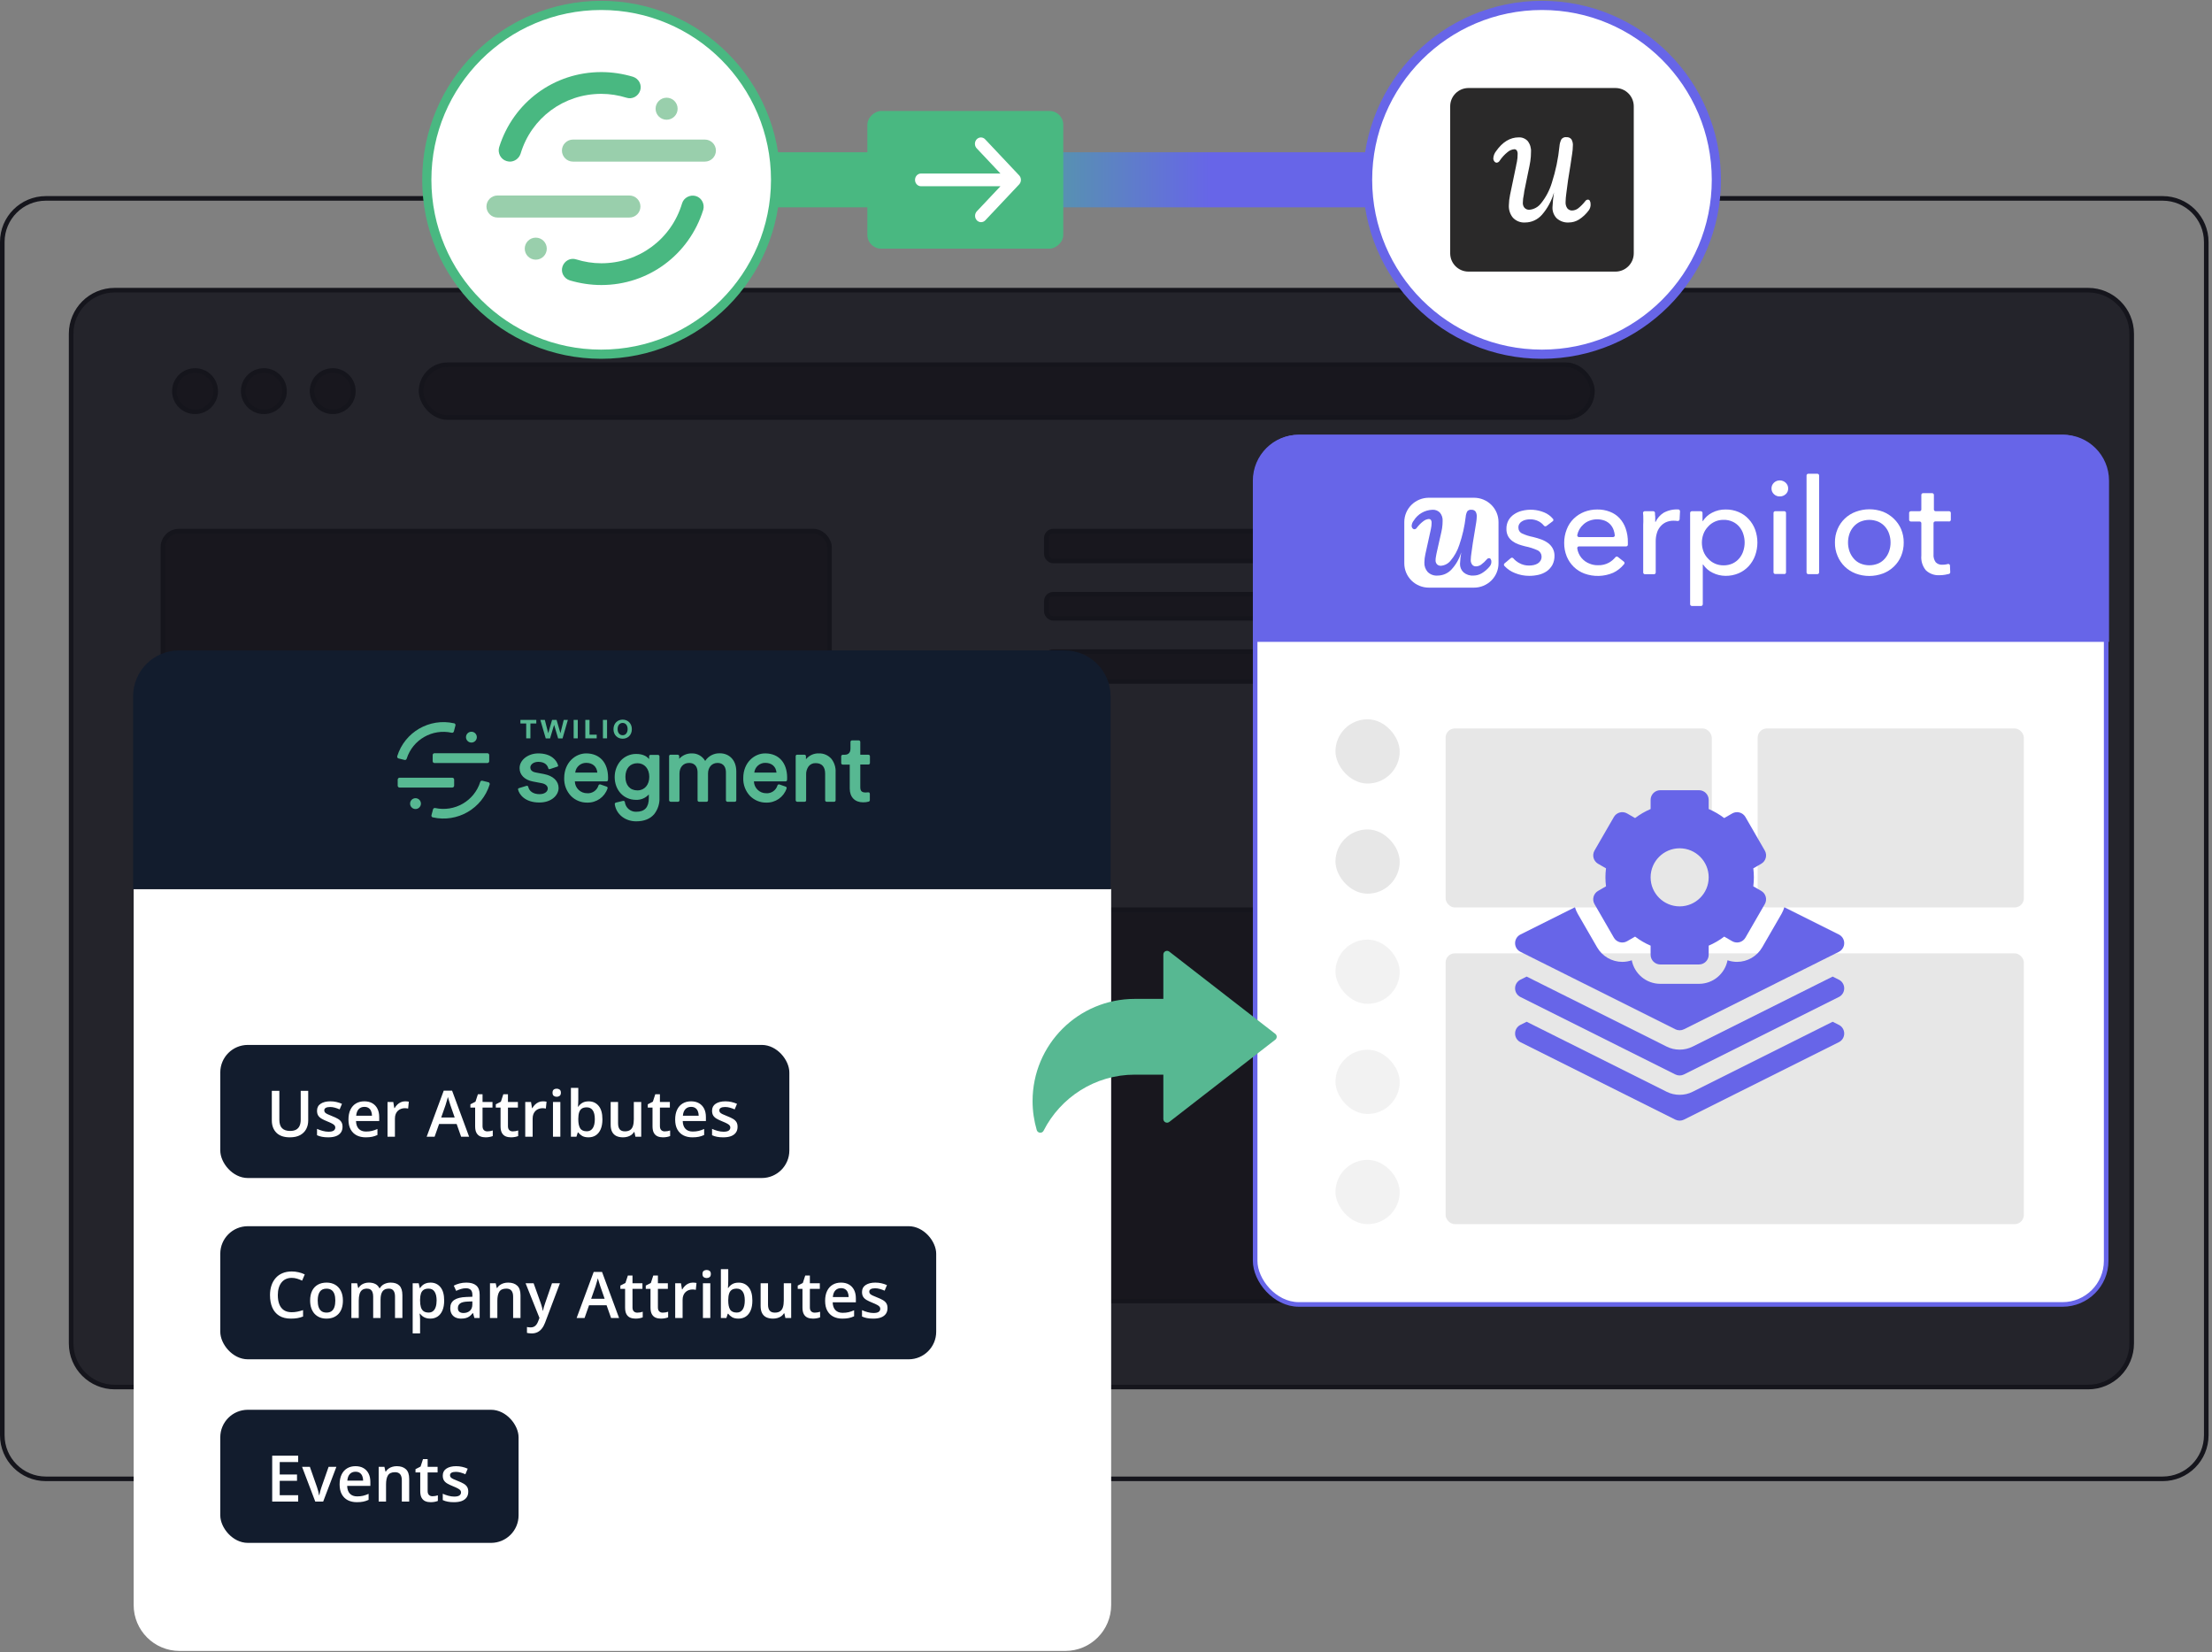 <?xml version="1.0" encoding="UTF-8"?> <svg xmlns="http://www.w3.org/2000/svg" width="482" height="360" viewBox="0 0 482 360" fill="none"><rect x="0" y="0" width="482" height="360" fill="#808080" stroke="none"/><path d="M15.5 72.727C15.5 67.48 19.753 63.227 25 63.227H455C460.247 63.227 464.5 67.48 464.5 72.727V292.727C464.5 297.973 460.247 302.227 455 302.227H25C19.753 302.227 15.5 297.973 15.5 292.727V72.727Z" fill="#24242B" stroke="#15151C"></path><rect x="35.5" y="115.727" width="145.25" height="45.25" rx="3.5" fill="#18171E" stroke="#15151C"></rect><rect x="35.5" y="176.977" width="145.25" height="45.25" rx="3.5" fill="#18171E" stroke="#15151C"></rect><rect x="35.5" y="238.227" width="145.25" height="45.25" rx="3.5" fill="#18171E" stroke="#15151C"></rect><rect x="228" y="115.727" width="99" height="6.5" rx="1.5" fill="#18171E" stroke="#15151C"></rect><rect x="91.75" y="79.477" width="255.25" height="11.5" rx="5.75" fill="#18171E" stroke="#15151C"></rect><rect x="349.25" y="115.727" width="99" height="6.5" rx="1.5" fill="#18171E" stroke="#15151C"></rect><rect x="228" y="129.477" width="99" height="5.25" rx="1.5" fill="#18171E" stroke="#15151C"></rect><rect x="349.25" y="129.477" width="99" height="5.25" rx="1.5" fill="#18171E" stroke="#15151C"></rect><rect x="228" y="141.977" width="99" height="6.5" rx="1.5" fill="#18171E" stroke="#15151C"></rect><rect x="228" y="198.227" width="220.25" height="85.25" rx="1.5" fill="#18171E" stroke="#15151C"></rect><rect x="349.25" y="141.977" width="99" height="6.5" rx="1.5" fill="#18171E" stroke="#15151C"></rect><circle cx="42.5" cy="85.227" r="4.5" fill="#18171E" stroke="#15151C"></circle><circle cx="57.5" cy="85.227" r="4.5" fill="#18171E" stroke="#15151C"></circle><circle cx="72.5" cy="85.227" r="4.5" fill="#18171E" stroke="#15151C"></circle><path d="M0.5 52.727C0.5 47.48 4.753 43.227 10 43.227H471.25C476.497 43.227 480.75 47.48 480.75 52.727V312.727C480.75 317.973 476.497 322.227 471.25 322.227H10C4.753 322.227 0.5 317.973 0.5 312.727V52.727Z" stroke="#15151C"></path><rect x="273.5" y="95.227" width="185.438" height="189" rx="9.5" fill="white" stroke="#6765E8"></rect><rect x="291" y="180.727" width="14" height="14" rx="7" fill="#E7E7E7"></rect><rect x="291" y="204.727" width="14" height="14" rx="7" fill="#E7E7E7" fill-opacity="0.5"></rect><rect x="291" y="228.727" width="14" height="14" rx="7" fill="#E7E7E7" fill-opacity="0.5"></rect><rect x="291" y="252.727" width="14" height="14" rx="7" fill="#E7E7E7" fill-opacity="0.5"></rect><rect x="291" y="156.727" width="14" height="14" rx="7" fill="#E7E7E7"></rect><rect x="315" y="158.727" width="58" height="39" rx="2" fill="#E7E7E7"></rect><rect x="383" y="158.727" width="58" height="39" rx="2" fill="#E7E7E7"></rect><rect x="315" y="207.727" width="126" height="59" rx="2" fill="#E7E7E7"></rect><path d="M273.125 104.727C273.125 99.204 277.602 94.727 283.125 94.727H449.562C455.085 94.727 459.562 99.204 459.562 104.727V139.852H273.125V104.727Z" fill="#6765E8"></path><path d="M321.184 108.455H311.346C309.928 108.455 308.568 109.012 307.566 110.004C306.563 110.995 306 112.34 306 113.742V122.756C306 124.158 306.563 125.502 307.566 126.494C308.568 127.485 309.928 128.042 311.346 128.042H321.184C322.601 128.042 323.961 127.485 324.964 126.494C325.966 125.502 326.529 124.158 326.529 122.756V113.742C326.529 112.34 325.966 110.995 324.964 110.004C323.961 109.012 322.601 108.455 321.184 108.455ZM324.605 123.423C324.118 124.021 323.527 124.529 322.86 124.923C322.311 125.246 321.684 125.415 321.045 125.414C320.26 125.466 319.486 125.208 318.893 124.698C318.642 124.459 318.445 124.17 318.315 123.851C318.185 123.531 318.125 123.188 318.139 122.844C318.179 122.009 318.268 121.177 318.407 120.353C317.991 121.755 317.254 123.043 316.255 124.119C315.873 124.522 315.412 124.845 314.901 125.068C314.39 125.29 313.838 125.408 313.279 125.414C312.88 125.448 312.478 125.395 312.101 125.26C311.724 125.124 311.382 124.909 311.098 124.629C310.591 124.052 310.332 123.303 310.374 122.54C310.386 121.936 310.459 121.335 310.592 120.745L311.643 115.978C311.643 115.89 311.722 115.645 311.802 115.242C311.901 114.798 311.951 114.344 311.951 113.889C311.966 113.674 311.911 113.461 311.792 113.281C311.74 113.217 311.673 113.166 311.597 113.132C311.521 113.098 311.439 113.082 311.355 113.085C310.92 113.12 310.505 113.284 310.165 113.555C309.619 113.965 309.134 114.451 308.727 114.997C308.672 115.091 308.594 115.169 308.501 115.226C308.407 115.282 308.301 115.315 308.192 115.321C308.11 115.317 308.03 115.294 307.957 115.255C307.885 115.216 307.823 115.162 307.775 115.095C307.658 114.951 307.595 114.771 307.597 114.585C307.628 114.154 307.794 113.742 308.073 113.408C308.502 112.717 309.099 112.142 309.808 111.734C310.518 111.327 311.319 111.1 312.139 111.074C312.438 111.055 312.737 111.1 313.016 111.207C313.295 111.314 313.548 111.479 313.756 111.692C314.185 112.205 314.398 112.862 314.351 113.526C314.351 114.055 314.311 114.582 314.232 115.105C314.152 115.586 314.013 116.243 313.815 117.067L313.121 120.147L313.002 120.686C312.976 120.931 312.933 121.173 312.873 121.412C312.833 121.639 312.813 121.868 312.813 122.098C312.803 122.411 312.913 122.716 313.121 122.952C313.235 123.064 313.371 123.151 313.522 123.207C313.672 123.263 313.833 123.286 313.994 123.275C314.393 123.242 314.782 123.13 315.136 122.944C315.491 122.759 315.804 122.505 316.056 122.197C316.928 121.178 317.585 119.997 317.99 118.724C318.675 116.74 319.14 114.688 319.379 112.604C319.409 112.186 319.527 111.778 319.726 111.407C319.834 111.282 319.973 111.186 320.129 111.128C320.285 111.069 320.453 111.051 320.618 111.074C320.783 111.061 320.949 111.086 321.102 111.147C321.255 111.208 321.392 111.304 321.501 111.427C321.719 111.765 321.82 112.165 321.789 112.565C321.777 112.965 321.741 113.365 321.68 113.761C321.6 114.252 321.491 114.938 321.342 115.831C321.045 117.538 320.797 119.117 320.618 120.549C320.543 121.026 320.496 121.508 320.48 121.991C320.454 122.367 320.567 122.739 320.797 123.04C320.897 123.163 321.027 123.261 321.173 123.324C321.32 123.387 321.48 123.414 321.64 123.403C322.032 123.391 322.412 123.265 322.731 123.04C323.198 122.697 323.624 122.302 324 121.863C324.052 121.791 324.12 121.732 324.2 121.691C324.279 121.65 324.367 121.628 324.457 121.628C324.538 121.622 324.619 121.641 324.689 121.683C324.758 121.726 324.812 121.788 324.843 121.863C324.942 122.033 324.987 122.227 324.972 122.422C324.971 122.788 324.841 123.141 324.605 123.423Z" fill="white"></path><path d="M336.982 114.596C336.901 114.66 336.796 114.69 336.692 114.679C336.588 114.668 336.493 114.617 336.427 114.537C336.129 114.167 335.762 113.857 335.346 113.625C334.763 113.309 334.107 113.147 333.442 113.154C333.128 113.152 332.816 113.185 332.51 113.252C332.215 113.31 331.932 113.419 331.676 113.576C331.437 113.705 331.235 113.895 331.091 114.125C330.932 114.37 330.853 114.658 330.863 114.949C330.855 115.216 330.925 115.48 331.066 115.708C331.207 115.937 331.412 116.119 331.657 116.234C332.411 116.586 333.207 116.843 334.027 116.999C334.652 117.147 335.268 117.331 335.872 117.548C336.399 117.744 336.896 118.011 337.349 118.342C337.757 118.653 338.094 119.044 338.341 119.49C338.597 119.971 338.729 120.506 338.728 121.05C338.749 121.764 338.588 122.472 338.262 123.109C337.956 123.652 337.532 124.121 337.022 124.482C336.483 124.844 335.881 125.103 335.247 125.247C334.577 125.4 333.891 125.476 333.204 125.473C332.142 125.473 331.091 125.267 330.11 124.865C329.235 124.53 328.451 124 327.819 123.315C327.747 123.244 327.706 123.147 327.706 123.046C327.706 122.944 327.747 122.847 327.819 122.776L329.187 121.628C329.26 121.557 329.358 121.517 329.46 121.517C329.562 121.517 329.66 121.557 329.733 121.628C330.095 122.056 330.536 122.412 331.032 122.678C331.683 123.048 332.423 123.238 333.174 123.227C333.507 123.229 333.84 123.196 334.166 123.129C334.476 123.066 334.775 122.953 335.048 122.795C335.303 122.645 335.517 122.436 335.673 122.187C335.85 121.891 335.933 121.55 335.911 121.206C335.9 120.931 335.813 120.664 335.659 120.434C335.505 120.204 335.291 120.02 335.039 119.902C334.173 119.512 333.264 119.222 332.331 119.039C331.865 118.921 331.389 118.784 330.913 118.617C330.448 118.456 330.01 118.228 329.614 117.94C329.206 117.654 328.868 117.282 328.622 116.852C328.363 116.355 328.237 115.801 328.255 115.243C328.236 114.583 328.393 113.93 328.711 113.35C329.01 112.83 329.427 112.386 329.931 112.055C330.437 111.711 331.001 111.458 331.597 111.31C333.214 110.893 334.924 111.01 336.467 111.643C337.212 111.943 337.87 112.422 338.381 113.036C338.449 113.104 338.487 113.196 338.487 113.291C338.487 113.387 338.449 113.478 338.381 113.546L336.982 114.596Z" fill="white"></path><path d="M354.715 118.126V118.685C354.715 118.784 354.675 118.878 354.605 118.948C354.534 119.018 354.438 119.057 354.338 119.057H344.073C344.024 119.055 343.974 119.062 343.927 119.079C343.88 119.096 343.837 119.123 343.801 119.157C343.765 119.191 343.736 119.231 343.716 119.277C343.697 119.322 343.687 119.371 343.687 119.42V119.479C343.793 120.235 344.105 120.948 344.591 121.541C345.077 122.134 345.718 122.584 346.444 122.843C346.989 123.06 347.572 123.166 348.159 123.157C349.021 123.199 349.877 122.998 350.629 122.579C351.156 122.275 351.623 121.879 352.007 121.411C352.071 121.335 352.163 121.286 352.263 121.275C352.363 121.264 352.463 121.292 352.543 121.353L353.872 122.402C353.909 122.437 353.938 122.479 353.958 122.525C353.978 122.571 353.989 122.621 353.989 122.672C353.989 122.722 353.978 122.772 353.958 122.819C353.938 122.865 353.909 122.907 353.872 122.942C353.239 123.732 352.432 124.37 351.512 124.805C349.519 125.658 347.27 125.718 345.234 124.972C344.369 124.648 343.583 124.151 342.923 123.51C342.265 122.865 341.745 122.094 341.396 121.245C341.018 120.309 340.83 119.309 340.84 118.302C340.832 117.296 341.017 116.298 341.386 115.36C341.713 114.487 342.228 113.694 342.893 113.035C343.549 112.392 344.328 111.886 345.184 111.544C346.09 111.188 347.056 111.008 348.03 111.015C348.977 110.996 349.917 111.162 350.797 111.505C351.602 111.808 352.325 112.292 352.91 112.917C353.507 113.566 353.96 114.331 354.239 115.164C354.57 116.116 354.731 117.118 354.715 118.126ZM351.492 117.027C351.592 117.027 351.688 116.988 351.758 116.918C351.829 116.848 351.869 116.753 351.869 116.654C351.835 116.263 351.752 115.878 351.621 115.507C351.47 115.052 351.223 114.634 350.897 114.281C350.563 113.922 350.153 113.641 349.697 113.457C348.62 113.051 347.431 113.051 346.354 113.457C345.857 113.64 345.402 113.92 345.016 114.281C344.332 114.886 343.865 115.695 343.687 116.586C343.672 116.687 343.698 116.79 343.76 116.872C343.821 116.955 343.912 117.01 344.014 117.027H351.492Z" fill="white"></path><path d="M358.077 112.918C358.089 112.541 358.069 112.164 358.018 111.79C358.014 111.74 358.02 111.689 358.037 111.641C358.053 111.593 358.079 111.549 358.114 111.511C358.148 111.473 358.19 111.443 358.236 111.422C358.283 111.401 358.333 111.389 358.385 111.388H360.239C360.335 111.388 360.428 111.422 360.5 111.486C360.571 111.549 360.616 111.637 360.626 111.731C360.619 112.017 360.636 112.302 360.676 112.585V113.703H360.765C361.14 112.903 361.734 112.223 362.481 111.741C363.475 111.192 364.607 110.937 365.744 111.006C365.838 111.02 365.924 111.067 365.986 111.139C366.048 111.211 366.082 111.303 366.081 111.398L365.991 113.154C365.986 113.252 365.943 113.344 365.871 113.411C365.799 113.479 365.704 113.517 365.605 113.516H365.506C365.23 113.477 364.951 113.458 364.672 113.458C364.077 113.449 363.487 113.573 362.947 113.821C362.475 114.054 362.061 114.39 361.737 114.801C361.402 115.214 361.159 115.692 361.023 116.204C360.864 116.746 360.784 117.307 360.785 117.871V124.737C360.786 124.786 360.778 124.835 360.76 124.881C360.742 124.926 360.716 124.968 360.681 125.004C360.647 125.039 360.607 125.068 360.561 125.088C360.516 125.108 360.467 125.118 360.418 125.12H358.434C358.334 125.12 358.239 125.08 358.168 125.011C358.097 124.941 358.057 124.846 358.057 124.747V114.34C358.089 113.867 358.096 113.392 358.077 112.918Z" fill="white"></path><path d="M370.653 132.043H368.669C368.569 132.041 368.473 132.001 368.402 131.932C368.33 131.863 368.287 131.769 368.282 131.67V111.769C368.281 111.719 368.29 111.668 368.309 111.621C368.328 111.574 368.356 111.532 368.393 111.496C368.429 111.46 368.472 111.432 368.52 111.413C368.567 111.394 368.618 111.386 368.669 111.387H370.593C370.644 111.386 370.695 111.394 370.743 111.413C370.79 111.432 370.833 111.46 370.87 111.496C370.906 111.532 370.934 111.574 370.953 111.621C370.972 111.668 370.981 111.719 370.98 111.769V113.525H371.069C371.554 112.758 372.24 112.135 373.053 111.72C373.968 111.239 374.992 110.996 376.028 111.014C376.995 110.999 377.955 111.186 378.845 111.563C379.674 111.913 380.418 112.435 381.026 113.094C381.648 113.759 382.13 114.539 382.445 115.389C383.109 117.218 383.109 119.219 382.445 121.048C382.135 121.902 381.66 122.689 381.046 123.363C380.433 124.025 379.687 124.553 378.854 124.913C377.943 125.298 376.96 125.489 375.968 125.472C375.003 125.463 374.053 125.234 373.192 124.805C372.349 124.403 371.633 123.783 371.119 123.01H371.039V131.67C371.034 131.769 370.992 131.863 370.92 131.932C370.848 132.001 370.753 132.041 370.653 132.043ZM380.164 118.213C380.164 117.584 380.064 116.958 379.866 116.36C379.685 115.778 379.389 115.237 378.993 114.771C378.599 114.303 378.104 113.928 377.545 113.672C376.925 113.388 376.246 113.251 375.562 113.27C374.92 113.261 374.284 113.39 373.698 113.649C373.112 113.908 372.591 114.291 372.17 114.771C371.735 115.229 371.398 115.77 371.178 116.36C370.732 117.576 370.732 118.909 371.178 120.126C371.396 120.711 371.733 121.246 372.17 121.695C372.593 122.171 373.116 122.551 373.701 122.808C374.286 123.065 374.921 123.194 375.562 123.186C376.246 123.197 376.924 123.057 377.545 122.774C378.103 122.508 378.597 122.127 378.993 121.656C379.389 121.189 379.685 120.649 379.866 120.067C380.064 119.469 380.164 118.843 380.164 118.213Z" fill="white"></path><path d="M389.645 106.433C389.654 106.667 389.611 106.899 389.518 107.115C389.425 107.33 389.286 107.523 389.109 107.678C388.758 108.004 388.292 108.18 387.81 108.169C387.575 108.175 387.342 108.133 387.124 108.047C386.905 107.961 386.707 107.833 386.541 107.669C386.37 107.511 386.235 107.319 386.144 107.106C386.054 106.893 386.01 106.664 386.015 106.433C386.009 106.2 386.053 105.969 386.144 105.755C386.234 105.54 386.37 105.347 386.541 105.187C386.707 105.022 386.905 104.891 387.123 104.804C387.341 104.716 387.575 104.673 387.81 104.677C388.294 104.673 388.76 104.856 389.109 105.187C389.282 105.346 389.418 105.539 389.511 105.754C389.603 105.968 389.649 106.2 389.645 106.433ZM388.822 125.069H386.838C386.789 125.07 386.74 125.061 386.693 125.044C386.647 125.026 386.605 125 386.569 124.966C386.533 124.933 386.504 124.892 386.484 124.848C386.464 124.803 386.453 124.755 386.452 124.706V111.768C386.45 111.719 386.459 111.671 386.476 111.625C386.494 111.579 386.521 111.537 386.555 111.502C386.589 111.466 386.63 111.438 386.675 111.418C386.72 111.398 386.769 111.387 386.818 111.386H388.802C388.902 111.386 388.998 111.425 389.068 111.495C389.139 111.565 389.179 111.66 389.179 111.759V124.706C389.18 124.755 389.172 124.803 389.154 124.849C389.136 124.895 389.11 124.937 389.075 124.972C389.041 125.008 389.001 125.036 388.955 125.056C388.91 125.076 388.861 125.087 388.812 125.088L388.822 125.069Z" fill="white"></path><path d="M396.011 125.099H394.027C393.927 125.099 393.832 125.06 393.761 124.99C393.69 124.92 393.651 124.825 393.651 124.727V103.609C393.649 103.56 393.658 103.512 393.675 103.466C393.693 103.42 393.72 103.378 393.754 103.343C393.788 103.307 393.829 103.279 393.874 103.259C393.919 103.239 393.968 103.228 394.017 103.227H396.001C396.05 103.225 396.1 103.234 396.146 103.251C396.192 103.269 396.234 103.295 396.27 103.329C396.306 103.363 396.335 103.403 396.355 103.448C396.375 103.492 396.386 103.541 396.388 103.59V124.717C396.389 124.766 396.381 124.814 396.363 124.86C396.345 124.906 396.319 124.948 396.284 124.983C396.25 125.019 396.21 125.047 396.164 125.067C396.119 125.087 396.07 125.098 396.021 125.099H396.011Z" fill="white"></path><path d="M414.824 118.214C414.837 119.222 414.644 120.223 414.259 121.156C413.902 122.022 413.365 122.804 412.682 123.452C411.999 124.112 411.186 124.627 410.292 124.962C408.375 125.678 406.259 125.678 404.342 124.962C403.455 124.624 402.649 124.11 401.971 123.452C401.303 122.796 400.774 122.016 400.414 121.156C400.017 120.226 399.821 119.224 399.839 118.214C399.821 117.204 400.017 116.202 400.414 115.271C400.778 114.408 401.318 113.627 402.001 112.979C402.684 112.331 403.494 111.829 404.381 111.505C406.299 110.789 408.414 110.789 410.332 111.505C411.21 111.857 412.009 112.377 412.682 113.035C413.358 113.68 413.895 114.454 414.259 115.311C414.644 116.231 414.837 117.218 414.824 118.214ZM411.958 118.214C411.96 117.574 411.856 116.938 411.651 116.331C411.461 115.755 411.157 115.221 410.758 114.761C410.36 114.303 409.866 113.934 409.31 113.682C408.684 113.415 408.009 113.277 407.327 113.277C406.645 113.277 405.97 113.415 405.343 113.682C404.788 113.934 404.294 114.303 403.895 114.761C403.497 115.223 403.191 115.756 402.993 116.331C402.586 117.551 402.586 118.867 402.993 120.087C403.192 120.665 403.498 121.2 403.895 121.666C404.285 122.139 404.781 122.515 405.343 122.765C405.97 123.032 406.645 123.17 407.327 123.17C408.009 123.17 408.684 123.032 409.31 122.765C409.873 122.515 410.369 122.139 410.758 121.666C411.158 121.203 411.461 120.666 411.651 120.087C411.856 119.49 411.96 118.864 411.958 118.233V118.214Z" fill="white"></path><path d="M424.623 113.614H421.708C421.656 113.613 421.606 113.622 421.558 113.641C421.51 113.659 421.467 113.687 421.431 113.723C421.395 113.759 421.366 113.802 421.347 113.849C421.329 113.896 421.319 113.946 421.321 113.997V120.735C421.262 121.364 421.431 121.993 421.797 122.51C421.989 122.704 422.222 122.853 422.479 122.946C422.736 123.039 423.012 123.075 423.284 123.05C423.561 123.048 423.836 123.022 424.108 122.971L424.425 122.893C424.475 122.88 424.526 122.876 424.577 122.883C424.628 122.89 424.677 122.906 424.721 122.932C424.765 122.957 424.804 122.991 424.835 123.032C424.866 123.072 424.888 123.118 424.901 123.168C424.901 123.168 424.901 123.217 424.901 123.246L424.961 124.668C424.966 124.753 424.943 124.836 424.894 124.906C424.846 124.975 424.775 125.026 424.693 125.051C424.435 125.119 424.167 125.178 423.87 125.227C423.46 125.298 423.045 125.334 422.63 125.335C422.086 125.368 421.542 125.291 421.03 125.107C420.518 124.923 420.05 124.637 419.655 124.266C418.911 123.364 418.554 122.208 418.663 121.049V114.016C418.664 113.967 418.656 113.919 418.638 113.873C418.62 113.827 418.594 113.785 418.56 113.75C418.526 113.714 418.485 113.686 418.439 113.666C418.394 113.646 418.345 113.635 418.296 113.634H416.382C416.282 113.634 416.186 113.595 416.115 113.525C416.045 113.455 416.005 113.36 416.005 113.261V111.77C416.004 111.721 416.012 111.673 416.03 111.627C416.048 111.581 416.074 111.539 416.108 111.504C416.142 111.468 416.183 111.44 416.228 111.42C416.274 111.4 416.322 111.389 416.372 111.388H418.276C418.326 111.389 418.375 111.381 418.421 111.363C418.467 111.346 418.51 111.319 418.546 111.286C418.581 111.252 418.61 111.211 418.63 111.167C418.651 111.122 418.662 111.074 418.663 111.025V107.827C418.663 107.728 418.703 107.634 418.773 107.564C418.844 107.494 418.94 107.455 419.04 107.455H421.023C421.123 107.455 421.219 107.494 421.29 107.564C421.36 107.634 421.4 107.728 421.4 107.827V111.005C421.399 111.056 421.408 111.106 421.427 111.153C421.446 111.2 421.474 111.243 421.51 111.279C421.547 111.314 421.59 111.343 421.637 111.361C421.685 111.38 421.736 111.389 421.787 111.388H424.703C424.752 111.386 424.801 111.395 424.848 111.412C424.894 111.43 424.936 111.456 424.972 111.49C425.008 111.524 425.037 111.564 425.057 111.609C425.077 111.653 425.088 111.702 425.089 111.751V113.232C425.095 113.33 425.062 113.427 424.997 113.502C424.933 113.577 424.841 113.624 424.742 113.634L424.623 113.614Z" fill="white"></path><g clip-path="url(#clip0_333_1786)"><path d="M400.693 223.309L399.34 222.632L368.83 237.887C367.079 238.774 364.921 238.774 363.17 237.887L332.66 222.632L331.307 223.309C330.592 223.666 330.141 224.396 330.141 225.195C330.141 225.994 330.592 226.725 331.307 227.082L365.057 243.957C365.65 244.254 366.35 244.254 366.943 243.957L400.693 227.082C401.408 226.725 401.859 225.994 401.859 225.195C401.859 224.396 401.408 223.666 400.693 223.309Z" fill="#6765E8"></path><path d="M400.693 213.465L399.34 212.788L368.83 228.043C367.079 228.93 364.921 228.93 363.17 228.043L332.66 212.788L331.307 213.465C330.592 213.822 330.141 214.553 330.141 215.352C330.141 216.151 330.592 216.881 331.307 217.238L365.057 234.113C365.65 234.41 366.35 234.41 366.943 234.113L400.693 217.238C401.408 216.881 401.859 216.151 401.859 215.352C401.859 214.553 401.408 213.822 400.693 213.465Z" fill="#6765E8"></path><path d="M347.45 197.003L351.669 204.31C352.251 205.319 353.541 205.664 354.55 205.082L356.287 204.079C357.341 204.878 358.472 205.536 359.672 206.048V208.039C359.672 209.204 360.617 210.148 361.781 210.148H370.219C371.384 210.148 372.328 209.204 372.328 208.039V206.048C373.529 205.536 374.66 204.878 375.713 204.079L377.45 205.082C378.459 205.664 379.749 205.319 380.332 204.31L384.55 197.003C385.133 195.994 384.787 194.704 383.778 194.121L382.049 193.123C382.131 192.466 382.172 191.811 382.172 191.164C382.172 190.517 382.131 189.862 382.049 189.206L383.778 188.207C384.787 187.624 385.133 186.334 384.55 185.325L380.332 178.018C379.749 177.009 378.459 176.664 377.45 177.246L375.713 178.249C374.66 177.451 373.529 176.792 372.328 176.28V174.289C372.328 173.124 371.384 172.18 370.219 172.18H361.781C360.617 172.18 359.672 173.124 359.672 174.289V176.28C358.472 176.792 357.34 177.451 356.287 178.249L354.55 177.246C353.541 176.664 352.251 177.009 351.669 178.018L347.45 185.325C346.868 186.334 347.213 187.624 348.222 188.207L349.952 189.205C349.87 189.862 349.828 190.517 349.828 191.164C349.828 191.811 349.87 192.466 349.952 193.123L348.222 194.121C347.213 194.704 346.867 195.994 347.45 197.003ZM366 184.836C369.49 184.836 372.328 187.675 372.328 191.164C372.328 194.653 369.49 197.492 366 197.492C362.511 197.492 359.672 194.653 359.672 191.164C359.672 187.675 362.511 184.836 366 184.836Z" fill="#6765E8"></path><path d="M331.307 207.394L365.057 224.269C365.65 224.566 366.35 224.566 366.943 224.269L400.693 207.394C401.408 207.037 401.859 206.307 401.859 205.508C401.859 204.709 401.408 203.978 400.693 203.621L388.809 197.679C388.67 198.17 388.47 198.651 388.204 199.112L383.985 206.419C382.858 208.371 380.758 209.584 378.503 209.584C378.503 209.584 378.503 209.584 378.503 209.584C377.797 209.584 377.097 209.464 376.434 209.235C375.873 212.154 373.299 214.367 370.219 214.367H361.781C358.701 214.367 356.127 212.154 355.566 209.235C354.903 209.465 354.203 209.584 353.497 209.584C351.242 209.584 349.142 208.371 348.015 206.419L343.796 199.112C343.532 198.655 343.329 198.175 343.188 197.681L331.307 203.621C330.592 203.978 330.141 204.709 330.141 205.508C330.141 206.307 330.592 207.037 331.307 207.394Z" fill="#6765E8"></path></g><path d="M29.125 193.727H242.125V349.727C242.125 355.249 237.648 359.727 232.125 359.727H39.125C33.602 359.727 29.125 355.249 29.125 349.727V193.727Z" fill="white"></path><path d="M253.494 243.819V234.157H247.275C238.593 234.157 231.071 239.142 227.398 246.379C227.07 247.024 226.114 246.925 225.91 246.232C225.319 244.225 225 242.09 225 239.924C225 227.599 234.95 217.649 247.275 217.649H253.494V207.987C253.494 207.317 254.265 206.939 254.794 207.35L277.888 225.266C278.304 225.589 278.304 226.217 277.888 226.54L254.794 244.456C254.265 244.867 253.494 244.489 253.494 243.819Z" fill="#57B892"></path><rect x="48" y="227.68" width="124" height="29" rx="6" fill="#121C2D"></rect><path d="M67.16 237.686V244.152C67.16 244.85 67.012 245.474 66.716 246.025C66.424 246.577 65.982 247.014 65.39 247.338C64.797 247.657 64.052 247.816 63.154 247.816C61.874 247.816 60.898 247.481 60.228 246.812C59.563 246.137 59.23 245.242 59.23 244.125V237.686H60.871V243.981C60.871 244.815 61.067 245.431 61.459 245.827C61.851 246.224 62.437 246.422 63.216 246.422C63.754 246.422 64.191 246.328 64.528 246.142C64.87 245.95 65.121 245.672 65.28 245.308C65.444 244.938 65.526 244.494 65.526 243.975V237.686H67.16ZM74.639 245.52C74.639 246.016 74.518 246.436 74.276 246.777C74.035 247.119 73.682 247.379 73.217 247.557C72.757 247.73 72.191 247.816 71.522 247.816C70.993 247.816 70.537 247.778 70.154 247.7C69.776 247.627 69.418 247.513 69.081 247.358V245.971C69.441 246.139 69.844 246.285 70.291 246.408C70.742 246.531 71.168 246.593 71.569 246.593C72.098 246.593 72.478 246.511 72.711 246.347C72.943 246.178 73.06 245.955 73.06 245.677C73.06 245.513 73.012 245.367 72.916 245.239C72.825 245.107 72.652 244.973 72.397 244.836C72.146 244.695 71.777 244.526 71.289 244.33C70.811 244.139 70.407 243.947 70.079 243.756C69.751 243.564 69.503 243.334 69.334 243.065C69.165 242.792 69.081 242.443 69.081 242.02C69.081 241.35 69.345 240.841 69.874 240.495C70.407 240.144 71.111 239.969 71.986 239.969C72.451 239.969 72.889 240.017 73.299 240.112C73.713 240.203 74.119 240.338 74.516 240.516L74.01 241.726C73.668 241.575 73.324 241.452 72.978 241.356C72.636 241.256 72.287 241.206 71.932 241.206C71.517 241.206 71.2 241.27 70.981 241.397C70.767 241.525 70.66 241.707 70.66 241.944C70.66 242.122 70.713 242.272 70.817 242.396C70.922 242.519 71.102 242.642 71.357 242.765C71.617 242.888 71.977 243.04 72.438 243.223C72.889 243.396 73.278 243.578 73.606 243.77C73.939 243.956 74.194 244.187 74.372 244.46C74.55 244.733 74.639 245.087 74.639 245.52ZM79.39 239.969C80.064 239.969 80.643 240.108 81.126 240.386C81.609 240.664 81.981 241.058 82.24 241.568C82.5 242.079 82.63 242.689 82.63 243.4V244.262H77.578C77.596 244.995 77.792 245.561 78.166 245.957C78.544 246.354 79.073 246.552 79.752 246.552C80.235 246.552 80.668 246.506 81.051 246.415C81.438 246.319 81.837 246.18 82.247 245.998V247.304C81.869 247.481 81.484 247.611 81.092 247.693C80.7 247.775 80.231 247.816 79.684 247.816C78.941 247.816 78.287 247.673 77.722 247.386C77.161 247.094 76.721 246.661 76.402 246.087C76.088 245.513 75.931 244.799 75.931 243.947C75.931 243.1 76.074 242.38 76.361 241.787C76.648 241.195 77.052 240.743 77.571 240.434C78.091 240.124 78.697 239.969 79.39 239.969ZM79.39 241.179C78.884 241.179 78.474 241.343 78.159 241.671C77.849 241.999 77.667 242.48 77.612 243.113H81.058C81.053 242.735 80.989 242.4 80.866 242.108C80.748 241.817 80.565 241.589 80.319 241.425C80.078 241.261 79.768 241.179 79.39 241.179ZM88.276 239.969C88.404 239.969 88.543 239.976 88.693 239.989C88.844 240.003 88.974 240.021 89.083 240.044L88.933 241.548C88.837 241.521 88.718 241.5 88.577 241.486C88.44 241.473 88.317 241.466 88.208 241.466C87.921 241.466 87.647 241.514 87.388 241.609C87.128 241.701 86.898 241.842 86.697 242.033C86.497 242.22 86.34 242.455 86.226 242.737C86.112 243.02 86.055 243.348 86.055 243.722V247.68H84.441V240.112H85.699L85.918 241.445H85.993C86.144 241.176 86.33 240.93 86.554 240.707C86.777 240.484 87.032 240.306 87.319 240.174C87.611 240.037 87.93 239.969 88.276 239.969ZM100.479 247.68L99.501 244.904H95.68L94.702 247.68H92.973L96.691 237.645H98.51L102.222 247.68H100.479ZM99.077 243.496L98.127 240.762C98.091 240.643 98.038 240.477 97.97 240.263C97.901 240.044 97.833 239.823 97.765 239.6C97.696 239.372 97.639 239.18 97.594 239.025C97.548 239.212 97.491 239.422 97.423 239.654C97.359 239.882 97.295 240.096 97.231 240.297C97.172 240.497 97.127 240.652 97.095 240.762L96.138 243.496H99.077ZM106.193 246.518C106.403 246.518 106.61 246.499 106.815 246.463C107.021 246.422 107.207 246.374 107.376 246.319V247.536C107.198 247.614 106.968 247.68 106.686 247.734C106.403 247.789 106.109 247.816 105.804 247.816C105.375 247.816 104.99 247.746 104.648 247.604C104.307 247.459 104.035 247.21 103.835 246.859C103.634 246.508 103.534 246.023 103.534 245.403V241.336H102.502V240.618L103.609 240.051L104.136 238.431H105.147V240.112H107.314V241.336H105.147V245.383C105.147 245.766 105.243 246.05 105.435 246.237C105.626 246.424 105.879 246.518 106.193 246.518ZM111.73 246.518C111.94 246.518 112.147 246.499 112.353 246.463C112.558 246.422 112.744 246.374 112.913 246.319V247.536C112.735 247.614 112.505 247.68 112.223 247.734C111.94 247.789 111.646 247.816 111.341 247.816C110.912 247.816 110.527 247.746 110.186 247.604C109.844 247.459 109.573 247.21 109.372 246.859C109.172 246.508 109.071 246.023 109.071 245.403V241.336H108.039V240.618L109.146 240.051L109.673 238.431H110.685V240.112H112.852V241.336H110.685V245.383C110.685 245.766 110.78 246.05 110.972 246.237C111.163 246.424 111.416 246.518 111.73 246.518ZM118.286 239.969C118.414 239.969 118.553 239.976 118.703 239.989C118.854 240.003 118.983 240.021 119.093 240.044L118.942 241.548C118.847 241.521 118.728 241.5 118.587 241.486C118.45 241.473 118.327 241.466 118.218 241.466C117.931 241.466 117.657 241.514 117.397 241.609C117.138 241.701 116.908 241.842 116.707 242.033C116.507 242.22 116.349 242.455 116.235 242.737C116.121 243.02 116.064 243.348 116.064 243.722V247.68H114.451V240.112H115.709L115.928 241.445H116.003C116.153 241.176 116.34 240.93 116.563 240.707C116.787 240.484 117.042 240.306 117.329 240.174C117.621 240.037 117.94 239.969 118.286 239.969ZM122.101 240.112V247.68H120.494V240.112H122.101ZM121.308 237.214C121.554 237.214 121.766 237.28 121.943 237.412C122.126 237.544 122.217 237.772 122.217 238.096C122.217 238.415 122.126 238.643 121.943 238.779C121.766 238.911 121.554 238.978 121.308 238.978C121.052 238.978 120.836 238.911 120.658 238.779C120.485 238.643 120.398 238.415 120.398 238.096C120.398 237.772 120.485 237.544 120.658 237.412C120.836 237.28 121.052 237.214 121.308 237.214ZM126.011 237.043V239.606C126.011 239.903 126.002 240.194 125.983 240.481C125.97 240.764 125.956 240.985 125.942 241.145H126.011C126.216 240.816 126.501 240.541 126.865 240.317C127.234 240.09 127.706 239.976 128.28 239.976C129.178 239.976 129.9 240.306 130.447 240.967C130.994 241.623 131.268 242.596 131.268 243.886C131.268 244.743 131.142 245.463 130.892 246.046C130.641 246.629 130.288 247.071 129.832 247.372C129.381 247.668 128.85 247.816 128.239 247.816C127.665 247.816 127.2 247.712 126.845 247.502C126.494 247.288 126.218 247.039 126.018 246.757H125.901L125.607 247.68H124.404V237.043H126.011ZM127.856 241.281C127.401 241.281 127.038 241.372 126.77 241.555C126.505 241.737 126.314 242.01 126.195 242.375C126.077 242.735 126.015 243.193 126.011 243.749V243.893C126.011 244.736 126.143 245.381 126.407 245.827C126.676 246.274 127.164 246.497 127.87 246.497C128.431 246.497 128.861 246.271 129.162 245.82C129.463 245.365 129.613 244.713 129.613 243.865C129.613 243.008 129.463 242.364 129.162 241.931C128.866 241.498 128.431 241.281 127.856 241.281ZM139.724 240.112V247.68H138.459L138.24 246.661H138.151C137.992 246.921 137.789 247.137 137.543 247.311C137.297 247.479 137.023 247.604 136.723 247.687C136.422 247.773 136.105 247.816 135.772 247.816C135.203 247.816 134.715 247.721 134.31 247.529C133.909 247.333 133.601 247.033 133.387 246.627C133.173 246.221 133.065 245.697 133.065 245.055V240.112H134.679V244.754C134.679 245.342 134.797 245.782 135.034 246.073C135.276 246.365 135.649 246.511 136.155 246.511C136.643 246.511 137.03 246.41 137.317 246.21C137.604 246.009 137.807 245.713 137.926 245.321C138.049 244.929 138.11 244.449 138.11 243.879V240.112H139.724ZM144.844 246.518C145.053 246.518 145.261 246.499 145.466 246.463C145.671 246.422 145.858 246.374 146.026 246.319V247.536C145.849 247.614 145.618 247.68 145.336 247.734C145.053 247.789 144.759 247.816 144.454 247.816C144.026 247.816 143.641 247.746 143.299 247.604C142.957 247.459 142.686 247.21 142.485 246.859C142.285 246.508 142.185 246.023 142.185 245.403V241.336H141.152V240.618L142.26 240.051L142.786 238.431H143.798V240.112H145.965V241.336H143.798V245.383C143.798 245.766 143.894 246.05 144.085 246.237C144.276 246.424 144.529 246.518 144.844 246.518ZM150.579 239.969C151.254 239.969 151.832 240.108 152.315 240.386C152.799 240.664 153.17 241.058 153.43 241.568C153.689 242.079 153.819 242.689 153.819 243.4V244.262H148.768C148.786 244.995 148.982 245.561 149.355 245.957C149.734 246.354 150.262 246.552 150.941 246.552C151.424 246.552 151.857 246.506 152.24 246.415C152.628 246.319 153.026 246.18 153.437 245.998V247.304C153.058 247.481 152.673 247.611 152.281 247.693C151.889 247.775 151.42 247.816 150.873 247.816C150.13 247.816 149.476 247.673 148.911 247.386C148.351 247.094 147.911 246.661 147.592 246.087C147.277 245.513 147.12 244.799 147.12 243.947C147.12 243.1 147.264 242.38 147.551 241.787C147.838 241.195 148.241 240.743 148.761 240.434C149.28 240.124 149.886 239.969 150.579 239.969ZM150.579 241.179C150.073 241.179 149.663 241.343 149.349 241.671C149.039 241.999 148.856 242.48 148.802 243.113H152.247C152.243 242.735 152.179 242.4 152.056 242.108C151.937 241.817 151.755 241.589 151.509 241.425C151.267 241.261 150.957 241.179 150.579 241.179ZM160.717 245.52C160.717 246.016 160.596 246.436 160.354 246.777C160.113 247.119 159.76 247.379 159.295 247.557C158.835 247.73 158.27 247.816 157.6 247.816C157.071 247.816 156.615 247.778 156.232 247.7C155.854 247.627 155.496 247.513 155.159 247.358V245.971C155.519 246.139 155.923 246.285 156.369 246.408C156.82 246.531 157.246 246.593 157.647 246.593C158.176 246.593 158.557 246.511 158.789 246.347C159.021 246.178 159.138 245.955 159.138 245.677C159.138 245.513 159.09 245.367 158.994 245.239C158.903 245.107 158.73 244.973 158.475 244.836C158.224 244.695 157.855 244.526 157.367 244.33C156.889 244.139 156.485 243.947 156.157 243.756C155.829 243.564 155.581 243.334 155.412 243.065C155.243 242.792 155.159 242.443 155.159 242.02C155.159 241.35 155.424 240.841 155.952 240.495C156.485 240.144 157.189 239.969 158.064 239.969C158.529 239.969 158.967 240.017 159.377 240.112C159.792 240.203 160.197 240.338 160.594 240.516L160.088 241.726C159.746 241.575 159.402 241.452 159.056 241.356C158.714 241.256 158.365 241.206 158.01 241.206C157.595 241.206 157.278 241.27 157.06 241.397C156.845 241.525 156.738 241.707 156.738 241.944C156.738 242.122 156.791 242.272 156.896 242.396C157 242.519 157.18 242.642 157.436 242.765C157.695 242.888 158.055 243.04 158.516 243.223C158.967 243.396 159.356 243.578 159.685 243.77C160.017 243.956 160.272 244.187 160.45 244.46C160.628 244.733 160.717 245.087 160.717 245.52Z" fill="white"></path><rect x="48" y="267.18" width="156" height="29" rx="6" fill="#121C2D"></rect><path d="M63.571 278.437C63.093 278.437 62.664 278.523 62.286 278.696C61.912 278.869 61.596 279.12 61.336 279.448C61.076 279.772 60.878 280.166 60.741 280.631C60.605 281.091 60.536 281.611 60.536 282.189C60.536 282.964 60.645 283.632 60.864 284.192C61.083 284.748 61.416 285.177 61.862 285.478C62.309 285.774 62.874 285.922 63.558 285.922C63.981 285.922 64.394 285.881 64.795 285.799C65.196 285.717 65.611 285.605 66.039 285.464V286.858C65.633 287.018 65.223 287.134 64.809 287.207C64.394 287.28 63.915 287.316 63.373 287.316C62.352 287.316 61.505 287.104 60.83 286.681C60.16 286.257 59.659 285.66 59.326 284.89C58.998 284.119 58.834 283.217 58.834 282.183C58.834 281.426 58.939 280.733 59.148 280.104C59.358 279.476 59.663 278.933 60.065 278.478C60.465 278.017 60.96 277.664 61.548 277.418C62.14 277.167 62.817 277.042 63.578 277.042C64.079 277.042 64.572 277.099 65.055 277.213C65.542 277.322 65.993 277.479 66.408 277.685L65.834 279.038C65.488 278.874 65.125 278.733 64.747 278.614C64.369 278.496 63.977 278.437 63.571 278.437ZM74.721 283.379C74.721 284.008 74.639 284.566 74.475 285.054C74.311 285.541 74.071 285.954 73.757 286.291C73.442 286.624 73.064 286.879 72.622 287.057C72.18 287.23 71.681 287.316 71.125 287.316C70.606 287.316 70.129 287.23 69.696 287.057C69.263 286.879 68.887 286.624 68.568 286.291C68.254 285.954 68.01 285.541 67.837 285.054C67.664 284.566 67.577 284.008 67.577 283.379C67.577 282.545 67.721 281.839 68.008 281.26C68.299 280.676 68.714 280.232 69.252 279.927C69.79 279.621 70.43 279.469 71.173 279.469C71.87 279.469 72.485 279.621 73.019 279.927C73.552 280.232 73.969 280.676 74.269 281.26C74.57 281.843 74.721 282.549 74.721 283.379ZM69.231 283.379C69.231 283.93 69.297 284.402 69.43 284.794C69.566 285.186 69.776 285.487 70.059 285.696C70.341 285.901 70.706 286.004 71.152 286.004C71.599 286.004 71.963 285.901 72.246 285.696C72.529 285.487 72.736 285.186 72.868 284.794C73 284.402 73.066 283.93 73.066 283.379C73.066 282.827 73 282.36 72.868 281.978C72.736 281.59 72.529 281.296 72.246 281.096C71.963 280.891 71.597 280.788 71.145 280.788C70.48 280.788 69.995 281.011 69.689 281.458C69.384 281.905 69.231 282.545 69.231 283.379ZM85.118 279.469C85.966 279.469 86.604 279.688 87.032 280.125C87.465 280.562 87.682 281.264 87.682 282.23V287.18H86.075V282.518C86.075 281.943 85.963 281.51 85.74 281.219C85.517 280.927 85.177 280.781 84.722 280.781C84.084 280.781 83.623 280.986 83.341 281.396C83.063 281.802 82.924 282.392 82.924 283.167V287.18H81.317V282.518C81.317 282.135 81.267 281.816 81.167 281.561C81.071 281.301 80.923 281.107 80.723 280.979C80.522 280.847 80.269 280.781 79.964 280.781C79.522 280.781 79.169 280.882 78.904 281.082C78.644 281.283 78.458 281.579 78.344 281.971C78.23 282.358 78.173 282.834 78.173 283.399V287.18H76.566V279.612H77.817L78.043 280.631H78.132C78.287 280.367 78.478 280.15 78.706 279.981C78.939 279.808 79.196 279.681 79.478 279.599C79.761 279.512 80.055 279.469 80.36 279.469C80.925 279.469 81.402 279.569 81.789 279.77C82.176 279.965 82.466 280.266 82.657 280.672H82.78C83.017 280.262 83.348 279.959 83.772 279.763C84.195 279.567 84.644 279.469 85.118 279.469ZM93.807 279.469C94.704 279.469 95.424 279.797 95.967 280.453C96.514 281.109 96.787 282.085 96.787 283.379C96.787 284.236 96.659 284.958 96.404 285.546C96.154 286.129 95.8 286.571 95.345 286.872C94.894 287.168 94.367 287.316 93.766 287.316C93.383 287.316 93.05 287.266 92.768 287.166C92.485 287.066 92.243 286.936 92.043 286.776C91.842 286.612 91.674 286.435 91.537 286.243H91.441C91.464 286.425 91.485 286.628 91.503 286.852C91.526 287.07 91.537 287.271 91.537 287.453V290.536H89.924V279.612H91.236L91.462 280.658H91.537C91.678 280.444 91.849 280.246 92.05 280.063C92.255 279.881 92.501 279.738 92.788 279.633C93.08 279.523 93.419 279.469 93.807 279.469ZM93.376 280.781C92.934 280.781 92.579 280.87 92.31 281.048C92.045 281.221 91.852 281.483 91.728 281.834C91.61 282.185 91.546 282.625 91.537 283.153V283.379C91.537 283.939 91.594 284.416 91.708 284.808C91.826 285.195 92.02 285.491 92.289 285.696C92.562 285.897 92.932 285.997 93.397 285.997C93.788 285.997 94.112 285.89 94.367 285.676C94.627 285.462 94.821 285.156 94.948 284.76C95.076 284.363 95.14 283.896 95.14 283.358C95.14 282.543 94.994 281.909 94.702 281.458C94.415 281.007 93.973 280.781 93.376 280.781ZM101.613 279.469C102.57 279.469 103.293 279.681 103.78 280.104C104.272 280.528 104.519 281.189 104.519 282.087V287.18H103.377L103.069 286.106H103.015C102.8 286.38 102.579 286.605 102.352 286.783C102.124 286.961 101.859 287.093 101.559 287.18C101.262 287.271 100.9 287.316 100.472 287.316C100.021 287.316 99.617 287.234 99.262 287.07C98.906 286.902 98.626 286.646 98.421 286.305C98.216 285.963 98.113 285.53 98.113 285.006C98.113 284.227 98.403 283.641 98.981 283.249C99.565 282.857 100.444 282.641 101.62 282.6L102.933 282.552V282.155C102.933 281.631 102.81 281.257 102.563 281.034C102.322 280.811 101.98 280.699 101.538 280.699C101.16 280.699 100.793 280.754 100.438 280.863C100.082 280.973 99.736 281.107 99.398 281.267L98.879 280.132C99.248 279.936 99.667 279.776 100.137 279.653C100.611 279.53 101.103 279.469 101.613 279.469ZM102.926 283.563L101.948 283.598C101.146 283.625 100.583 283.762 100.26 284.008C99.936 284.254 99.774 284.591 99.774 285.02C99.774 285.393 99.886 285.667 100.109 285.84C100.333 286.008 100.627 286.093 100.991 286.093C101.547 286.093 102.007 285.936 102.372 285.621C102.741 285.302 102.926 284.835 102.926 284.22V283.563ZM110.712 279.469C111.564 279.469 112.227 279.69 112.701 280.132C113.18 280.569 113.419 281.273 113.419 282.244V287.18H111.812V282.545C111.812 281.957 111.692 281.517 111.45 281.226C111.209 280.929 110.835 280.781 110.329 280.781C109.595 280.781 109.085 281.007 108.798 281.458C108.515 281.909 108.374 282.563 108.374 283.42V287.18H106.768V279.612H108.019L108.244 280.638H108.333C108.497 280.373 108.7 280.157 108.941 279.988C109.188 279.815 109.461 279.685 109.762 279.599C110.067 279.512 110.384 279.469 110.712 279.469ZM114.526 279.612H116.276L117.828 283.933C117.896 284.129 117.958 284.322 118.013 284.514C118.072 284.701 118.122 284.885 118.163 285.067C118.209 285.25 118.245 285.432 118.272 285.614H118.313C118.359 285.377 118.423 285.113 118.505 284.821C118.591 284.525 118.687 284.229 118.792 283.933L120.282 279.612H122.012L118.765 288.219C118.578 288.711 118.348 289.13 118.074 289.477C117.805 289.827 117.486 290.092 117.117 290.27C116.748 290.452 116.326 290.543 115.853 290.543C115.625 290.543 115.426 290.529 115.258 290.502C115.089 290.479 114.946 290.454 114.827 290.427V289.142C114.923 289.164 115.044 289.185 115.189 289.203C115.335 289.221 115.486 289.23 115.641 289.23C115.928 289.23 116.176 289.174 116.386 289.06C116.595 288.946 116.773 288.784 116.919 288.574C117.065 288.369 117.186 288.134 117.281 287.87L117.548 287.159L114.526 279.612ZM133.154 287.18L132.177 284.404H128.355L127.378 287.18H125.648L129.367 277.145H131.186L134.897 287.18H133.154ZM131.753 282.996L130.803 280.262C130.766 280.143 130.714 279.977 130.646 279.763C130.577 279.544 130.509 279.323 130.44 279.1C130.372 278.872 130.315 278.68 130.27 278.525C130.224 278.712 130.167 278.922 130.099 279.154C130.035 279.382 129.971 279.596 129.907 279.797C129.848 279.997 129.802 280.152 129.771 280.262L128.813 282.996H131.753ZM138.869 286.018C139.079 286.018 139.286 285.999 139.491 285.963C139.696 285.922 139.883 285.874 140.052 285.819V287.036C139.874 287.114 139.644 287.18 139.361 287.234C139.079 287.289 138.785 287.316 138.479 287.316C138.051 287.316 137.666 287.246 137.324 287.104C136.982 286.959 136.711 286.71 136.511 286.359C136.31 286.008 136.21 285.523 136.21 284.903V280.836H135.178V280.118L136.285 279.551L136.812 277.931H137.823V279.612H139.99V280.836H137.823V284.883C137.823 285.266 137.919 285.55 138.11 285.737C138.302 285.924 138.555 286.018 138.869 286.018ZM144.406 286.018C144.616 286.018 144.823 285.999 145.028 285.963C145.233 285.922 145.42 285.874 145.589 285.819V287.036C145.411 287.114 145.181 287.18 144.898 287.234C144.616 287.289 144.322 287.316 144.017 287.316C143.588 287.316 143.203 287.246 142.861 287.104C142.52 286.959 142.248 286.71 142.048 286.359C141.847 286.008 141.747 285.523 141.747 284.903V280.836H140.715V280.118L141.822 279.551L142.349 277.931H143.36V279.612H145.527V280.836H143.36V284.883C143.36 285.266 143.456 285.55 143.647 285.737C143.839 285.924 144.092 286.018 144.406 286.018ZM150.962 279.469C151.09 279.469 151.229 279.476 151.379 279.489C151.529 279.503 151.659 279.521 151.769 279.544L151.618 281.048C151.522 281.021 151.404 281 151.263 280.986C151.126 280.973 151.003 280.966 150.894 280.966C150.606 280.966 150.333 281.014 150.073 281.109C149.813 281.201 149.583 281.342 149.383 281.533C149.182 281.72 149.025 281.955 148.911 282.237C148.797 282.52 148.74 282.848 148.74 283.222V287.18H147.127V279.612H148.385L148.604 280.945H148.679C148.829 280.676 149.016 280.43 149.239 280.207C149.463 279.984 149.718 279.806 150.005 279.674C150.297 279.537 150.616 279.469 150.962 279.469ZM154.776 279.612V287.18H153.17V279.612H154.776ZM153.983 276.714C154.229 276.714 154.441 276.78 154.619 276.912C154.801 277.044 154.893 277.272 154.893 277.596C154.893 277.915 154.801 278.143 154.619 278.279C154.441 278.411 154.229 278.478 153.983 278.478C153.728 278.478 153.512 278.411 153.334 278.279C153.161 278.143 153.074 277.915 153.074 277.596C153.074 277.272 153.161 277.044 153.334 276.912C153.512 276.78 153.728 276.714 153.983 276.714ZM158.687 276.543V279.106C158.687 279.403 158.677 279.694 158.659 279.981C158.646 280.264 158.632 280.485 158.618 280.645H158.687C158.892 280.316 159.176 280.041 159.541 279.817C159.91 279.59 160.382 279.476 160.956 279.476C161.854 279.476 162.576 279.806 163.123 280.467C163.67 281.123 163.943 282.096 163.943 283.386C163.943 284.243 163.818 284.963 163.567 285.546C163.317 286.129 162.964 286.571 162.508 286.872C162.057 287.168 161.526 287.316 160.915 287.316C160.341 287.316 159.876 287.212 159.521 287.002C159.17 286.788 158.894 286.539 158.693 286.257H158.577L158.283 287.18H157.08V276.543H158.687ZM160.532 280.781C160.076 280.781 159.714 280.872 159.445 281.055C159.181 281.237 158.99 281.51 158.871 281.875C158.753 282.235 158.691 282.693 158.687 283.249V283.393C158.687 284.236 158.819 284.881 159.083 285.327C159.352 285.774 159.84 285.997 160.546 285.997C161.106 285.997 161.537 285.771 161.838 285.32C162.139 284.865 162.289 284.213 162.289 283.365C162.289 282.508 162.139 281.864 161.838 281.431C161.542 280.998 161.106 280.781 160.532 280.781ZM172.399 279.612V287.18H171.135L170.916 286.161H170.827C170.668 286.421 170.465 286.637 170.219 286.811C169.973 286.979 169.699 287.104 169.398 287.187C169.098 287.273 168.781 287.316 168.448 287.316C167.879 287.316 167.391 287.221 166.985 287.029C166.584 286.833 166.277 286.533 166.062 286.127C165.848 285.721 165.741 285.197 165.741 284.555V279.612H167.354V284.254C167.354 284.842 167.473 285.282 167.71 285.573C167.951 285.865 168.325 286.011 168.831 286.011C169.319 286.011 169.706 285.91 169.993 285.71C170.28 285.509 170.483 285.213 170.602 284.821C170.725 284.429 170.786 283.949 170.786 283.379V279.612H172.399ZM177.52 286.018C177.729 286.018 177.937 285.999 178.142 285.963C178.347 285.922 178.534 285.874 178.702 285.819V287.036C178.524 287.114 178.294 287.18 178.012 287.234C177.729 287.289 177.435 287.316 177.13 287.316C176.701 287.316 176.316 287.246 175.975 287.104C175.633 286.959 175.362 286.71 175.161 286.359C174.961 286.008 174.86 285.523 174.86 284.903V280.836H173.828V280.118L174.936 279.551L175.462 277.931H176.474V279.612H178.641V280.836H176.474V284.883C176.474 285.266 176.569 285.55 176.761 285.737C176.952 285.924 177.205 286.018 177.52 286.018ZM183.255 279.469C183.929 279.469 184.508 279.608 184.991 279.886C185.474 280.164 185.846 280.558 186.105 281.068C186.365 281.579 186.495 282.189 186.495 282.9V283.762H181.443C181.462 284.495 181.658 285.061 182.031 285.457C182.41 285.854 182.938 286.052 183.617 286.052C184.1 286.052 184.533 286.006 184.916 285.915C185.303 285.819 185.702 285.68 186.112 285.498V286.804C185.734 286.981 185.349 287.111 184.957 287.193C184.565 287.275 184.096 287.316 183.549 287.316C182.806 287.316 182.152 287.173 181.587 286.886C181.026 286.594 180.587 286.161 180.268 285.587C179.953 285.013 179.796 284.299 179.796 283.447C179.796 282.6 179.939 281.88 180.227 281.287C180.514 280.695 180.917 280.243 181.437 279.934C181.956 279.624 182.562 279.469 183.255 279.469ZM183.255 280.679C182.749 280.679 182.339 280.843 182.024 281.171C181.715 281.499 181.532 281.98 181.478 282.613H184.923C184.918 282.235 184.854 281.9 184.731 281.608C184.613 281.317 184.431 281.089 184.185 280.925C183.943 280.761 183.633 280.679 183.255 280.679ZM193.393 285.02C193.393 285.516 193.272 285.936 193.03 286.277C192.789 286.619 192.436 286.879 191.971 287.057C191.51 287.23 190.945 287.316 190.275 287.316C189.747 287.316 189.291 287.278 188.908 287.2C188.53 287.127 188.172 287.013 187.835 286.858V285.471C188.195 285.639 188.598 285.785 189.045 285.908C189.496 286.031 189.922 286.093 190.323 286.093C190.852 286.093 191.232 286.011 191.465 285.847C191.697 285.678 191.813 285.455 191.813 285.177C191.813 285.013 191.766 284.867 191.67 284.739C191.579 284.607 191.406 284.473 191.15 284.336C190.9 284.195 190.531 284.026 190.043 283.83C189.564 283.639 189.161 283.447 188.833 283.256C188.505 283.064 188.257 282.834 188.088 282.565C187.919 282.292 187.835 281.943 187.835 281.52C187.835 280.85 188.099 280.341 188.628 279.995C189.161 279.644 189.865 279.469 190.74 279.469C191.205 279.469 191.643 279.517 192.053 279.612C192.467 279.703 192.873 279.838 193.27 280.016L192.764 281.226C192.422 281.075 192.078 280.952 191.731 280.856C191.39 280.756 191.041 280.706 190.686 280.706C190.271 280.706 189.954 280.77 189.735 280.897C189.521 281.025 189.414 281.207 189.414 281.444C189.414 281.622 189.466 281.772 189.571 281.896C189.676 282.019 189.856 282.142 190.111 282.265C190.371 282.388 190.731 282.54 191.191 282.723C191.643 282.896 192.032 283.078 192.36 283.27C192.693 283.456 192.948 283.687 193.126 283.96C193.304 284.233 193.393 284.587 193.393 285.02Z" fill="white"></path><rect x="48" y="307.18" width="65" height="29" rx="6" fill="#121C2D"></rect><path d="M64.973 327.18H59.312V317.186H64.973V318.566H60.953V321.28H64.72V322.654H60.953V325.792H64.973V327.18ZM68.698 327.18L65.82 319.612H67.522L69.081 324.056C69.181 324.338 69.272 324.644 69.355 324.972C69.436 325.3 69.493 325.576 69.525 325.799H69.58C69.612 325.566 69.674 325.288 69.765 324.965C69.856 324.637 69.949 324.334 70.045 324.056L71.603 319.612H73.299L70.421 327.18H68.698ZM77.462 319.469C78.136 319.469 78.715 319.608 79.198 319.886C79.681 320.164 80.053 320.558 80.312 321.068C80.572 321.579 80.702 322.189 80.702 322.9V323.762H75.65C75.669 324.495 75.865 325.061 76.238 325.457C76.617 325.854 77.145 326.052 77.824 326.052C78.307 326.052 78.74 326.006 79.123 325.915C79.51 325.819 79.909 325.68 80.319 325.498V326.804C79.941 326.981 79.556 327.111 79.164 327.193C78.772 327.275 78.303 327.316 77.756 327.316C77.013 327.316 76.359 327.173 75.794 326.886C75.233 326.594 74.794 326.161 74.475 325.587C74.16 325.013 74.003 324.299 74.003 323.447C74.003 322.6 74.147 321.88 74.434 321.287C74.721 320.695 75.124 320.243 75.644 319.934C76.163 319.624 76.769 319.469 77.462 319.469ZM77.462 320.679C76.956 320.679 76.546 320.843 76.231 321.171C75.921 321.499 75.739 321.98 75.685 322.613H79.13C79.125 322.235 79.061 321.9 78.939 321.608C78.82 321.317 78.638 321.089 78.392 320.925C78.15 320.761 77.84 320.679 77.462 320.679ZM86.458 319.469C87.31 319.469 87.973 319.69 88.447 320.132C88.926 320.569 89.165 321.273 89.165 322.244V327.18H87.559V322.545C87.559 321.957 87.438 321.517 87.196 321.226C86.955 320.929 86.581 320.781 86.075 320.781C85.341 320.781 84.831 321.007 84.544 321.458C84.261 321.909 84.12 322.563 84.12 323.42V327.18H82.514V319.612H83.765L83.99 320.638H84.079C84.243 320.373 84.446 320.157 84.688 319.988C84.934 319.815 85.207 319.685 85.508 319.599C85.813 319.512 86.13 319.469 86.458 319.469ZM94.231 326.018C94.44 326.018 94.647 325.999 94.853 325.963C95.058 325.922 95.245 325.874 95.413 325.819V327.036C95.235 327.114 95.005 327.18 94.723 327.234C94.44 327.289 94.146 327.316 93.841 327.316C93.412 327.316 93.027 327.246 92.686 327.104C92.344 326.959 92.073 326.71 91.872 326.359C91.671 326.008 91.571 325.523 91.571 324.903V320.836H90.539V320.118L91.647 319.551L92.173 317.931H93.185V319.612H95.352V320.836H93.185V324.883C93.185 325.266 93.28 325.55 93.472 325.737C93.663 325.924 93.916 326.018 94.231 326.018ZM102.037 325.02C102.037 325.516 101.916 325.936 101.675 326.277C101.433 326.619 101.08 326.879 100.615 327.057C100.155 327.23 99.59 327.316 98.92 327.316C98.391 327.316 97.936 327.278 97.553 327.2C97.174 327.127 96.817 327.013 96.48 326.858V325.471C96.84 325.639 97.243 325.785 97.689 325.908C98.141 326.031 98.567 326.093 98.968 326.093C99.496 326.093 99.877 326.011 100.109 325.847C100.342 325.678 100.458 325.455 100.458 325.177C100.458 325.013 100.41 324.867 100.314 324.739C100.223 324.607 100.05 324.473 99.795 324.336C99.544 324.195 99.175 324.026 98.688 323.83C98.209 323.639 97.806 323.447 97.478 323.256C97.149 323.064 96.901 322.834 96.732 322.565C96.564 322.292 96.48 321.943 96.48 321.52C96.48 320.85 96.744 320.341 97.272 319.995C97.806 319.644 98.51 319.469 99.385 319.469C99.85 319.469 100.287 319.517 100.697 319.612C101.112 319.703 101.518 319.838 101.914 320.016L101.408 321.226C101.066 321.075 100.722 320.952 100.376 320.856C100.034 320.756 99.686 320.706 99.33 320.706C98.915 320.706 98.599 320.77 98.38 320.897C98.166 321.025 98.059 321.207 98.059 321.444C98.059 321.622 98.111 321.772 98.216 321.896C98.321 322.019 98.501 322.142 98.756 322.265C99.016 322.388 99.376 322.54 99.836 322.723C100.287 322.896 100.677 323.078 101.005 323.27C101.338 323.456 101.593 323.687 101.771 323.96C101.948 324.233 102.037 324.587 102.037 325.02Z" fill="white"></path><path d="M29 151.727C29 146.204 33.477 141.727 39 141.727H232C237.523 141.727 242 146.204 242 151.727V193.727H29V151.727Z" fill="#121C2D"></path><path d="M94.68 164.12H106.2C106.42 164.12 106.6 164.3 106.6 164.52V165.86C106.6 166.08 106.42 166.26 106.2 166.26H94.68C94.46 166.26 94.28 166.08 94.28 165.86V164.52C94.28 164.3 94.46 164.12 94.68 164.12Z" fill="#57B892"></path><path d="M87.06 169.459H98.56C98.78 169.459 98.96 169.639 98.96 169.859V171.199C98.96 171.419 98.78 171.599 98.56 171.599H87.06C86.84 171.599 86.66 171.419 86.66 171.199V169.859C86.68 169.639 86.84 169.459 87.06 169.459Z" fill="#57B892"></path><path fill-rule="evenodd" clip-rule="evenodd" d="M88.14 165.58C88.36 165.64 88.56 165.52 88.62 165.3C89.94 161.16 94.2 158.72 98.44 159.66C98.64 159.7 98.84 159.58 98.9 159.38L99.24 158.08C99.3 157.86 99.16 157.64 98.96 157.6H98.94C93.58 156.4 88.2 159.5 86.56 164.76C86.5 164.98 86.62 165.2 86.84 165.26L88.14 165.58Z" fill="#57B892"></path><path fill-rule="evenodd" clip-rule="evenodd" d="M105.12 170.12C104.9 170.06 104.7 170.18 104.64 170.4C103.32 174.54 99.06 176.98 94.82 176.06C94.62 176.02 94.42 176.14 94.36 176.34L94.02 177.62C93.96 177.84 94.1 178.06 94.3 178.1H94.32C99.68 179.3 105.06 176.18 106.7 170.94C106.76 170.74 106.64 170.52 106.44 170.44C106.44 170.44 106.44 170.44 106.42 170.44L105.12 170.12Z" fill="#57B892"></path><path d="M102.72 161.799C103.372 161.799 103.9 161.271 103.9 160.619C103.9 159.968 103.372 159.439 102.72 159.439C102.068 159.439 101.54 159.968 101.54 160.619C101.54 161.271 102.068 161.799 102.72 161.799Z" fill="#57B892"></path><path d="M90.54 176.28C91.192 176.28 91.72 175.752 91.72 175.1C91.72 174.448 91.192 173.92 90.54 173.92C89.889 173.92 89.36 174.448 89.36 175.1C89.36 175.752 89.889 176.28 90.54 176.28Z" fill="#57B892"></path><path fill-rule="evenodd" clip-rule="evenodd" d="M135.26 165.74C136.12 164.8 137.36 164.26 138.64 164.28C139.88 164.28 140.84 164.66 141.44 165.4V164.8C141.44 164.62 141.58 164.48 141.76 164.48H143.38C143.56 164.5 143.7 164.62 143.7 164.8V173.82C143.76 175.1 143.36 176.34 142.58 177.36C141.7 178.42 140.38 178.96 138.62 178.96C136.2 178.96 134.28 177.42 133.96 175.24C133.94 175.08 134.04 174.92 134.2 174.88L135.78 174.5H135.8C135.98 174.48 136.14 174.6 136.16 174.76C136.3 175.98 137.36 176.9 138.6 176.88C140.5 176.88 141.38 175.9 141.38 173.88V173.1C140.68 173.88 139.66 174.32 138.6 174.28C135.9 174.28 133.94 172.18 133.94 169.3C133.94 167.98 134.4 166.72 135.26 165.74ZM166.74 164.16H166.82C169.72 164.2 171.52 166.22 171.52 169.46C171.52 169.64 171.52 169.8 171.5 169.98C171.48 170.14 171.34 170.26 171.18 170.26H164.28C164.32 171.7 165.52 172.86 166.96 172.84C168.08 172.92 169.1 172.2 169.42 171.12C169.48 170.96 169.66 170.88 169.82 170.92L171.2 171.4C171.28 171.42 171.34 171.48 171.38 171.56C171.42 171.64 171.42 171.72 171.4 171.8C170.76 173.7 168.96 174.94 166.96 174.88C165.66 174.9 164.4 174.38 163.46 173.46C162.44 172.4 161.9 170.96 161.96 169.5C161.96 166.14 164.4 164.14 166.74 164.16ZM127.72 164.16C130.68 164.16 132.5 166.18 132.5 169.46C132.5 169.64 132.5 169.8 132.48 169.98C132.46 170.14 132.32 170.26 132.16 170.26H125.26C125.3 171.72 126.5 172.86 127.96 172.84C129.08 172.92 130.1 172.2 130.42 171.12C130.48 170.96 130.66 170.88 130.82 170.92L132.2 171.4C132.28 171.42 132.34 171.48 132.38 171.56C132.42 171.64 132.42 171.72 132.38 171.8C131.74 173.7 129.94 174.94 127.94 174.88C126.62 174.9 125.36 174.38 124.44 173.46C123.42 172.4 122.88 170.96 122.94 169.5C122.96 166.14 125.38 164.16 127.72 164.16ZM117.28 164.16C118.6 164.16 119.68 164.48 120.48 165.12C121.02 165.54 121.42 166.12 121.62 166.78C121.64 166.9 121.58 167.02 121.46 167.04L119.82 167.58C119.74 167.6 119.66 167.6 119.6 167.58C119.54 167.56 119.5 167.5 119.48 167.42C119.34 166.88 118.86 166 117.3 166C116.22 166 115.56 166.62 115.56 167.22C115.56 167.62 115.76 168.14 116.74 168.32L118.54 168.66C120.56 169.06 121.72 170.18 121.72 171.72V171.7C121.72 173.22 120.24 174.86 117.52 174.86C114.36 174.86 113.1 173.06 112.88 172C112.86 171.88 112.94 171.78 113.04 171.74L114.74 171.22C114.78 171.22 114.8 171.22 114.84 171.22C114.88 171.22 114.94 171.24 114.98 171.26C115.04 171.28 115.08 171.34 115.1 171.42C115.32 172.44 116.24 173.04 117.56 173.04C118.8 173.04 119.36 172.4 119.36 171.82C119.36 171.24 118.86 170.8 118 170.64L116.1 170.28C114.32 169.94 113.22 168.84 113.22 167.4C113.18 165.62 115.06 164.16 117.28 164.16ZM187.14 161.32C187.32 161.34 187.46 161.48 187.46 161.66V164.44H189.24C189.42 164.46 189.56 164.6 189.56 164.78V166.26C189.56 166.44 189.42 166.58 189.24 166.58H187.46V171.52C187.46 172.34 187.78 172.68 188.62 172.68C188.82 172.68 189 172.66 189.18 172.64C189.28 172.62 189.36 172.66 189.44 172.72C189.5 172.78 189.54 172.88 189.54 172.96V174.36C189.54 174.5 189.44 174.62 189.32 174.66C188.92 174.78 188.5 174.82 188.06 174.82C186.28 174.82 185.16 173.68 185.16 171.82V166.6H183.62C183.44 166.58 183.3 166.46 183.3 166.28V164.8C183.3 164.62 183.44 164.48 183.62 164.46H184.02C184.5 164.46 185.32 164.3 185.32 163.14V161.66C185.32 161.48 185.46 161.34 185.64 161.32H187.14ZM153.66 165.8C154.36 164.72 155.6 164.08 156.9 164.14C158.66 164.14 160.44 165.38 160.44 168.1V174.38C160.44 174.56 160.3 174.7 160.12 174.7H158.5C158.32 174.68 158.2 174.56 158.18 174.38V168.3C158.18 167.54 157.94 166.24 156.32 166.24C155.14 166.24 154.28 167.18 154.28 168.54V174.38C154.28 174.56 154.14 174.7 153.96 174.7H152.32C152.14 174.68 152 174.56 152 174.38V168.3C152 167.54 151.76 166.24 150.14 166.24C148.9 166.24 148.06 167.16 148.06 168.56V174.38C148.06 174.56 147.92 174.7 147.74 174.7H146.12C145.94 174.68 145.82 174.54 145.8 174.38V164.76C145.8 164.58 145.94 164.44 146.12 164.44H147.68C147.86 164.46 147.98 164.58 148 164.76V165.34C148.7 164.56 149.7 164.14 150.74 164.16C151.94 164.12 153.06 164.76 153.66 165.8ZM178.42 164.16C179.48 164.12 180.48 164.56 181.18 165.36C181.82 166.2 182.14 167.22 182.08 168.26V174.38C182.08 174.56 181.94 174.7 181.76 174.7H180.12C179.94 174.68 179.8 174.56 179.8 174.38V168.58C179.8 167.06 179.08 166.28 177.72 166.28C177.12 166.26 176.54 166.52 176.18 167C175.82 167.52 175.62 168.16 175.66 168.8V174.38C175.66 174.56 175.52 174.7 175.34 174.7H173.7C173.52 174.68 173.4 174.56 173.38 174.38V164.76C173.38 164.58 173.52 164.44 173.7 164.44H175.3C175.48 164.46 175.6 164.58 175.62 164.76V165.44C176.3 164.6 177.34 164.12 178.42 164.16ZM138.9 166.3C137.3 166.3 136.28 167.44 136.28 169.26C136.28 171.1 137.28 172.22 138.9 172.22C140.44 172.22 141.48 171.02 141.48 169.26C141.48 167.5 140.44 166.3 138.9 166.3ZM127.74 166.22C126.52 166.2 125.48 167.12 125.34 168.34H130.16C130.04 167.02 129.12 166.22 127.74 166.22ZM166.76 166.22C165.54 166.2 164.5 167.12 164.36 168.34H169.2C169.08 167.02 168.16 166.22 166.76 166.22Z" fill="#57B892"></path><path d="M115.58 157.64V160.88H114.66V157.64H113.4V156.86H116.86V157.64H115.58Z" fill="#57B892"></path><path d="M122.58 160.9H121.62L120.74 157.94L119.86 160.9H118.92L117.74 156.86H118.72L119.46 159.76L120.3 156.86H121.28L122.12 159.76L122.84 156.86H123.74L122.58 160.9Z" fill="#57B892"></path><path d="M125 160.88V156.86H125.9V160.88H125Z" fill="#57B892"></path><path d="M127.54 160.88V156.86H128.46V160.08H130.02V160.88H127.54Z" fill="#57B892"></path><path d="M131.38 160.88V156.86H132.28V160.88H131.38Z" fill="#57B892"></path><path d="M135.68 160.96C134.56 160.96 133.68 160.16 133.68 158.88C133.68 157.6 134.58 156.8 135.68 156.8C136.78 156.8 137.68 157.6 137.68 158.88C137.68 160.16 136.8 160.96 135.68 160.96ZM135.68 157.52C134.98 157.52 134.58 158.1 134.58 158.86C134.58 159.64 135 160.2 135.68 160.2C136.36 160.2 136.76 159.62 136.76 158.86C136.76 158.1 136.36 157.52 135.68 157.52Z" fill="#57B892"></path><rect x="347" y="33.179" width="12" height="179" transform="rotate(90 347 33.179)" fill="url(#paint0_linear_333_1786)"></rect><rect x="189" y="54.179" width="30" height="42.692" rx="3" transform="rotate(-90 189 54.179)" fill="#49B881"></rect><rect width="27.692" height="27.692" transform="translate(197.077 53.025) rotate(-90)" fill="#49B881"></rect><path d="M222.079 40.176C222.324 39.916 222.462 39.564 222.462 39.196C222.462 38.828 222.324 38.476 222.079 38.216L214.685 30.372C214.565 30.239 214.421 30.133 214.261 30.061C214.102 29.988 213.93 29.95 213.757 29.948C213.583 29.947 213.411 29.982 213.25 30.051C213.09 30.121 212.944 30.224 212.821 30.354C212.699 30.485 212.601 30.639 212.536 30.81C212.47 30.98 212.437 31.163 212.438 31.347C212.44 31.531 212.476 31.713 212.545 31.882C212.613 32.051 212.713 32.204 212.837 32.332L218 37.809L200.692 37.809C200.345 37.809 200.013 37.955 199.768 38.215C199.522 38.475 199.385 38.828 199.385 39.196C199.385 39.564 199.522 39.916 199.768 40.176C200.013 40.437 200.345 40.583 200.692 40.583L218 40.583L212.837 46.06C212.599 46.321 212.468 46.672 212.471 47.035C212.474 47.399 212.611 47.746 212.853 48.004C213.096 48.261 213.423 48.407 213.766 48.41C214.109 48.413 214.439 48.273 214.685 48.02L222.079 40.176Z" fill="white"></path><circle cx="131" cy="39.179" r="38" fill="white" stroke="#49B881" stroke-width="2"></circle><path d="M137.152 47.399H108.401C107.08 47.399 106 46.318 106 44.998C106 43.677 107.08 42.597 108.401 42.597H137.152C138.473 42.597 139.553 43.677 139.553 44.998C139.553 46.318 138.473 47.399 137.152 47.399Z" fill="#99CFAC"></path><path d="M131.03 62.105C128.689 62.105 126.348 61.744 124.127 61.084C122.867 60.664 122.146 59.343 122.566 58.083C122.987 56.822 124.307 56.102 125.568 56.522C127.308 57.062 129.169 57.363 131.03 57.363C139.193 57.363 146.276 52.141 148.617 44.337C148.977 43.077 150.358 42.357 151.618 42.717C152.879 43.077 153.599 44.457 153.239 45.718C150.177 55.502 141.294 62.105 131.03 62.105Z" fill="#49B881"></path><path d="M153.599 35.214H124.847C123.527 35.214 122.446 34.134 122.446 32.813C122.446 31.492 123.527 30.412 124.847 30.412H153.599C154.919 30.412 156 31.492 156 32.813C156 34.134 154.919 35.214 153.599 35.214Z" fill="#99CFAC"></path><path d="M111.102 35.214C110.862 35.214 110.621 35.154 110.381 35.094C109.121 34.734 108.401 33.353 108.761 32.093C111.822 22.309 120.705 15.706 131.03 15.706C133.371 15.706 135.711 16.066 137.932 16.727C139.193 17.147 139.913 18.467 139.493 19.728C139.073 20.988 137.752 21.709 136.492 21.288C134.751 20.748 132.89 20.448 131.03 20.448C122.866 20.448 115.783 25.67 113.443 33.473C113.082 34.554 112.122 35.214 111.102 35.214Z" fill="#49B881"></path><path d="M145.256 26.09C146.582 26.09 147.657 25.015 147.657 23.689C147.657 22.363 146.582 21.288 145.256 21.288C143.93 21.288 142.855 22.363 142.855 23.689C142.855 25.015 143.93 26.09 145.256 26.09Z" fill="#99CFAC"></path><path d="M116.745 56.582C118.071 56.582 119.146 55.507 119.146 54.181C119.146 52.855 118.071 51.78 116.745 51.78C115.419 51.78 114.344 52.855 114.344 54.181C114.344 55.507 115.419 56.582 116.745 56.582Z" fill="#99CFAC"></path><circle cx="336" cy="39.179" r="38" fill="white" stroke="#6765E8" stroke-width="2"></circle><path d="M352.016 19.179H319.984C317.784 19.179 316 20.963 316 23.164V55.195C316 57.395 317.784 59.179 319.984 59.179H352.016C354.216 59.179 356 57.395 356 55.195V23.164C356 20.963 354.216 19.179 352.016 19.179Z" fill="#2A2929"></path><path d="M346.598 44.47C346.62 44.953 346.487 45.426 346.209 45.815C345.62 46.619 344.896 47.306 344.062 47.837C343.389 48.257 342.62 48.477 341.838 48.477C340.878 48.541 339.931 48.21 339.202 47.557C338.898 47.246 338.66 46.868 338.5 46.455C338.342 46.041 338.269 45.599 338.289 45.153C338.336 44.072 338.447 43.001 338.616 41.939C338.1 43.746 337.202 45.41 335.987 46.806C335.516 47.335 334.951 47.755 334.318 48.044C333.684 48.333 333.007 48.479 332.313 48.479C331.831 48.51 331.347 48.437 330.891 48.259C330.433 48.079 330.02 47.801 329.678 47.446C329.053 46.699 328.738 45.728 328.784 44.737C328.8 43.955 328.889 43.177 329.053 42.417L330.349 36.206C330.349 36.086 330.433 35.77 330.542 35.255C330.651 34.697 330.7 34.13 330.696 33.559C330.716 33.281 330.644 33.004 330.5 32.77C330.438 32.686 330.353 32.619 330.264 32.575C330.171 32.537 330.069 32.513 329.967 32.517C329.431 32.564 328.922 32.775 328.511 33.137C327.84 33.668 327.256 34.308 326.773 35.032C326.709 35.153 326.611 35.252 326.496 35.321C326.384 35.395 326.256 35.437 326.122 35.448C326.022 35.444 325.927 35.417 325.84 35.364C325.747 35.312 325.673 35.241 325.616 35.155C325.469 34.966 325.391 34.735 325.396 34.492C325.431 33.937 325.636 33.406 325.973 32.975C327.391 30.944 329.04 29.93 330.949 29.93C331.304 29.915 331.667 29.977 332 30.115C332.336 30.253 332.636 30.461 332.887 30.728C333.411 31.399 333.669 32.246 333.607 33.106C333.611 33.784 333.56 34.461 333.46 35.133C333.364 35.752 333.198 36.604 332.962 37.668L332.149 41.657L332.053 42.355C331.984 42.69 331.927 43.006 331.887 43.299C331.849 43.597 331.829 43.888 331.829 44.181C331.807 44.586 331.938 44.984 332.198 45.288C332.336 45.43 332.502 45.541 332.682 45.615C332.862 45.684 333.056 45.715 333.253 45.704C333.747 45.666 334.22 45.519 334.656 45.279C335.091 45.044 335.476 44.712 335.784 44.312C336.849 42.995 337.653 41.466 338.153 39.819C338.987 37.241 339.54 34.575 339.811 31.87C339.849 31.33 339.996 30.804 340.242 30.326C340.373 30.164 340.547 30.041 340.736 29.964C340.924 29.886 341.133 29.859 341.338 29.89C341.538 29.875 341.742 29.91 341.931 29.986C342.116 30.066 342.282 30.19 342.416 30.348C342.678 30.804 342.789 31.339 342.724 31.87C342.718 32.39 342.671 32.91 342.589 33.419C342.504 34.05 342.369 34.941 342.191 36.09C341.809 38.299 341.513 40.328 341.298 42.175C341.209 42.795 341.156 43.415 341.144 44.039C341.113 44.528 341.253 45.01 341.529 45.399C341.66 45.55 341.818 45.672 341.996 45.755C342.173 45.835 342.369 45.875 342.562 45.866C343.04 45.855 343.513 45.688 343.9 45.388C344.478 44.926 344.998 44.39 345.453 43.801C345.518 43.706 345.604 43.633 345.704 43.577C345.8 43.526 345.904 43.497 346.016 43.497C346.104 43.497 346.184 43.519 346.262 43.566C346.336 43.612 346.393 43.677 346.436 43.759C346.547 43.979 346.604 44.23 346.589 44.477L346.598 44.47Z" fill="white"></path><defs><linearGradient id="paint0_linear_333_1786" x1="353" y1="33.179" x2="353" y2="212.179" gradientUnits="userSpaceOnUse"><stop offset="0.463" stop-color="#6765E8"></stop><stop offset="0.808" stop-color="#49B881"></stop></linearGradient><clipPath id="clip0_333_1786"><rect width="72" height="72" fill="white" transform="translate(330 172.18)"></rect></clipPath></defs></svg> 